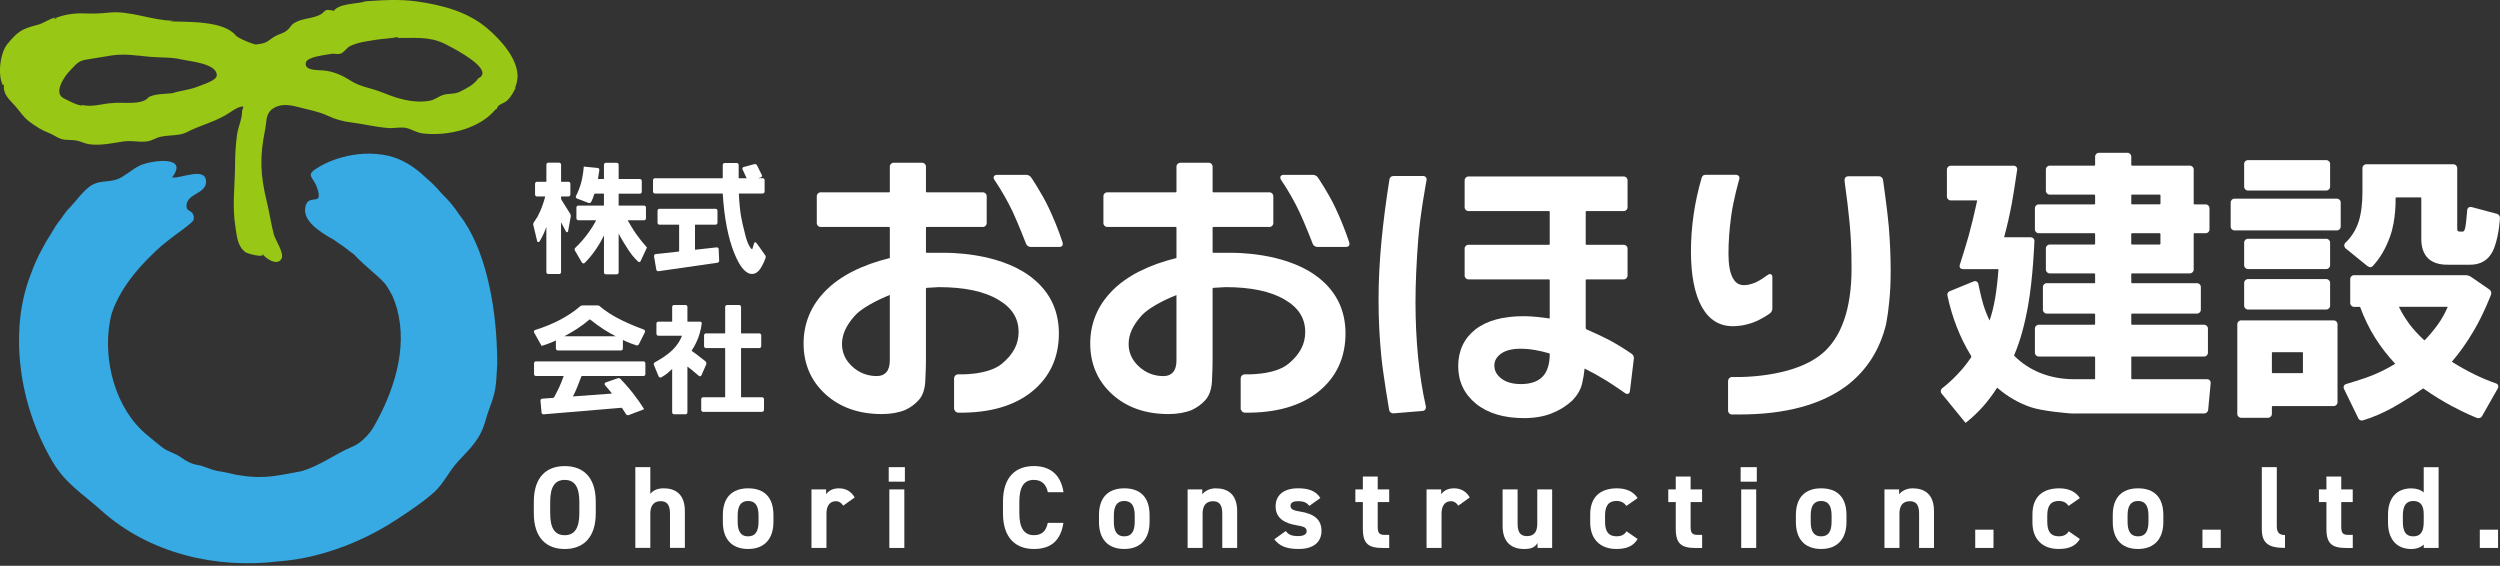 <svg fill="none" height="43" viewBox="0 0 190 43" width="190" xmlns="http://www.w3.org/2000/svg" xmlns:xlink="http://www.w3.org/1999/xlink"><rect x="0" y="0" width="190" height="43" fill="#333333" stroke="none"/><clipPath id="a"><path d="m0 0h190v42.807h-190z"/></clipPath><g clip-path="url(#a)"><g fill="#fff"><path d="m44.211 19.934c.02.036.064.079.117.086.041.005.079-.01.112-.041.282-.277.544-.595.806-.969.348-.501.526-.854.656-1.116v2.812c0 .079.064.142.145.142h.826c.079 0 .145-.066.145-.142v-2.946c.28.524.559.963.801 1.327.29.44.663.783.679.796.03.028.069.041.104.033.038-.008.069-.033.084-.069l.483-1.037-.025-.028c-.285-.32-.549-.651-.808-1.017-.226-.315-.569-.913-.633-1.024h1.246c.081 0 .145-.066.145-.145v-.826c0-.081-.064-.145-.145-.145h-1.907c-.015 0-.025-.013-.025-.028v-.852c0-.015.01-.028.025-.028h1.589c.079 0 .145-.066.145-.145v-.824c0-.079-.066-.145-.145-.145h-1.589c-.015 0-.025-.013-.025-.025v-1.065c0-.079-.066-.142-.145-.142h-.826c-.079 0-.145.064-.145.142v1.065c0 .015-.013.025-.028.025h-.412l-.013-.018.102-.661c.005-.038-.005-.076-.028-.107-.023-.03-.059-.048-.099-.053l-1.055-.104-.005.059c-.043.478-.119.902-.224 1.266-.16.544-.361.905-.366.913-.018.036-.018.076-.003.112.015.035.043.064.079.076l.877.336c.066.025.158.015.216-.097.043-.081.081-.168.109-.244.048-.124.109-.318.112-.325.008-.02.033-.041.053-.041h.656c.015 0 .028.013.028.028v.852c0 .015-.013.028-.028.028h-1.919c-.081 0-.145.064-.145.145v.826c0 .081.066.145.145.145h1.355c-.29.58-.89 1.449-1.589 2.097-.053.051-.066.145-.025.208l.518.887z"/><path d="m40.905 18.399c.064.008.104-.059.119-.079.099-.17.198-.361.297-.567.064-.137.142-.346.203-.511v3.439c0 .079.064.145.142.145h.829c.081 0 .145-.064.145-.145v-3.793l.371.704c.036.059.074.061.097.056.02-.003.059-.02.069-.084l.201-1.111c.01-.059-.005-.145-.038-.198l-.663-1.06c-.018-.03-.035-.091-.035-.127v-.112c0-.013.013-.025.028-.025h.534c.079 0 .145-.066.145-.145v-.824c0-.081-.064-.147-.145-.147h-.534c-.013 0-.028-.008-.028-.025v-1.281c0-.079-.066-.145-.145-.145h-.829c-.079 0-.142.064-.142.145v1.281c0 .018-.015.025-.028.025h-.689c-.079 0-.145.066-.145.147v.824c0 .079.064.145.145.145h.628c-.109.419-.241.801-.389 1.134-.175.392-.221.455-.356.651-.035.051-.076.109-.127.186-.035.053-.051.14-.033.201l.287 1.2c.018.076.059.097.086.102z"/><path d="m51.581 19.121-1.754.188c-.038.005-.074.025-.097.059-.023.03-.031.066-.025.104l.173 1.019c.013.071.074.122.145.122h.02l4.484-.646c.079-.013.135-.081.13-.16l-.038-.869c0-.041-.015-.076-.046-.102-.028-.025-.069-.041-.109-.036l-1.624.18s-.01 0-.015-.005-.005-.008-.005-.015v-1.856c0-.015.013-.028.028-.028h1.535c.081 0 .145-.064.145-.145v-.918c0-.079-.066-.145-.145-.145h-4.268c-.079 0-.142.066-.142.145v.918c0 .079.064.145.142.145h1.474c.015 0 .025.013.025.028v1.978c0 .018-.015.035-.03.035z"/><path d="m49.77 14.708h5.158c.112 1.845.407 3.368.875 4.527.43 1.068.877 1.586 1.363 1.586.208 0 .407-.114.567-.328.254-.341.445-.859.45-.877.025-.064.018-.15-.02-.206l-.658-.928c-.038-.051-.081-.076-.125-.066-.025.005-.061.025-.076.089-.043.17-.076.277-.097.336-.03.081-.048.104-.043.104-.079-.008-.328-.31-.513-1.055-.028-.114-.056-.221-.081-.325-.201-.796-.346-1.373-.417-2.834 0-.008 0-.015.018-.025h1.795c.081 0 .145-.064.145-.145v-.874c0-.079-.066-.142-.145-.142h-.358l.211-.061c.038-.01.069-.038.086-.074.015-.036.013-.074-.005-.109l-.371-.742c-.033-.066-.119-.107-.191-.086l-.819.219c-.038.01-.071.033-.086.066-.018.033-.018.076 0 .114l.313.674h-.582c-.015 0-.025-.013-.025-.028v-.984c0-.079-.066-.145-.145-.145h-.92c-.079 0-.145.064-.145.145v.984c0 .015-.013.028-.028.028h-5.127c-.079 0-.145.064-.145.142v.874c0 .079.066.145.145.145z"/><path d="m42.391 26.635h4.804c.081 0 .145-.066.145-.145v-.653c.183.091.363.17.536.236.196.076.48.175.485.175.071.023.155-.01.191-.079l.46-.918c.018-.036.018-.081.003-.122-.018-.041-.051-.074-.097-.089-.757-.275-1.431-.569-2.003-.874-.882-.475-1.312-.877-1.324-.89-.038-.03-.084-.064-.185-.064h-1.111c-.076 0-.137.008-.231.089-.394.343-.872.666-1.462.986-.521.282-1.319.61-1.937.796-.038.013-.069.041-.081.076-.015.038-.01.079.01.114l.569 1.017.046-.015c.201-.061.392-.127.569-.198.186-.071.468-.201.47-.206v.618c0 .079.066.145.145.145zm.496-1.075.117-.066c.302-.17.59-.331.859-.508.348-.229.656-.458.933-.699.008-.008.03-.02.059 0 .318.257.661.503 1.047.757.302.198.689.404.897.513h-3.915z"/><path d="m48.919 31.038c-.234-.371-.506-.757-.811-1.149-.432-.554-.948-1.088-.953-1.093-.046-.051-.135-.074-.201-.051l-.902.313c-.051.018-.086.051-.097.094-.013.043 0 .089.033.13l.084.097c.056.066.114.135.173.203.091.104.216.264.267.328l-2.969.219c.117-.226.226-.463.325-.704.114-.277.308-.801.31-.806.008-.02.036-.041.059-.041h4.667c.079 0 .145-.066.145-.145v-.824c0-.079-.064-.145-.145-.145h-8.173c-.079 0-.145.064-.145.145v.824c0 .079.066.145.145.145h2.11c-.112.32-.229.605-.351.872-.132.285-.374.735-.376.737-.013.023-.053.048-.079.051l-.826.061c-.038 0-.074.02-.099.048-.025.03-.038.069-.033.107l.081.902c.003.038.023.074.051.099.03.025.066.036.104.033l5.902-.496c.02 0 .064.018.076.038l.29.455c.031.046.086.074.142.074.018 0 .036-.003.053-.01l1.174-.447-.038-.061z"/><path d="m53.669 27.698c.028-.071.018-.18-.061-.244-.234-.188-.455-.361-.656-.511-.124-.091-.234-.168-.325-.234l-.036-.025c-.036-.023-.008-.069-.008-.069.201-.302.366-.63.496-.976.175-.463.252-1.019.254-1.04.008-.041-.003-.079-.028-.109-.025-.028-.061-.046-.099-.046h-.935c-.015 0-.028-.013-.028-.025v-1.096c0-.079-.066-.145-.145-.145h-.869c-.079 0-.145.064-.145.145v1.096c0 .013-.013.025-.028.025h-1.024c-.079 0-.145.066-.145.145v.78c0 .079.064.145.145.145h1.769c.015 0 .025.003.025 0 0 0 0 .01-.005.028-.147.381-.389.74-.714 1.057-.521.511-1.335.933-1.347.941-.066.041-.094.127-.064.196l.343.834c.015.033.041.097.104.119.043.015.091.005.147-.028.117-.066.239-.15.397-.267.127-.102.313-.275.397-.353v3.3c0 .079.066.145.145.145h.869c.079 0 .145-.066.145-.145v-3.472s0-.01 0-.013c.005.003.008.005.013.01.074.056.152.119.239.185l.053.041c.198.163.569.475.569.475.033.025.069.035.107.028.036-.008.066-.033.086-.074l.363-.829z"/><path d="m58.064 31.155v-.819c0-.079-.066-.145-.145-.145h-1.571c-.015 0-.028-.013-.028-.025v-3.688c0-.013.013-.025.028-.025h1.36c.081 0 .145-.066.145-.145v-.824c0-.081-.066-.147-.145-.147h-1.36c-.013 0-.028-.01-.028-.025v-1.985c0-.079-.066-.145-.145-.145h-.918c-.079 0-.145.064-.145.145v1.985c0 .015-.013.025-.028.025h-1.431c-.079 0-.145.066-.145.147v.824c0 .081.064.145.145.145h1.431c.018 0 .028.013.028.025v3.688c0 .015-.013.025-.028.025h-1.647c-.079 0-.145.066-.145.145v.819c0 .079.066.145.145.145h4.479c.079 0 .145-.064.145-.145z"/><path d="m80.475 25.339c0-1.861-.783-3.355-2.326-4.441-2.412-1.696-5.966-1.703-6.673-1.685h-1.05c-.03 0-.053-.023-.053-.053v-1.858c0-.03.025-.053.053-.053h4.273c.16 0 .29-.13.29-.29v-2.051c0-.16-.13-.29-.29-.29h-4.273c-.03 0-.053-.023-.053-.053v-1.904c0-.16-.13-.29-.29-.29h-2.166c-.16 0-.29.13-.29.29v1.904c0 .028-.025.053-.053.053h-5.208c-.16 0-.29.13-.29.29v2.051c0 .16.13.29.29.29h5.208c.028 0 .053.025.053.053v2.308c-2.118.524-3.749 1.35-4.853 2.456-1.129 1.131-1.701 2.489-1.701 4.039 0 1.551.559 2.847 1.66 3.854 1.101 1.002 2.539 1.51 4.278 1.51.679 0 1.276-.104 1.782-.31.397-.18.742-.435 1.027-.75.292-.323.46-.788.498-1.38.036-.564.051-1.388.051-1.396 0-.094.003-.249.003-.346v-5.348c0-.03.028-.061.061-.064l.928-.053c1.935 0 3.452.323 4.515.961 1.035.608 1.538 1.408 1.538 2.45 0 .918-.399 1.68-1.256 2.402-1.088.915-3.328.816-3.368.816-.155.015-.28.147-.28.305v2.356l.03.033c.003.005.01.02.015.03.03.066.089.188.305.188 2.329.028 4.187-.506 5.524-1.566 1.388-1.101 2.092-2.603 2.092-4.461zm-15.537-1.314c.77-.877 2.672-1.594 2.687-1.609v4.975c0 .399-.089.702-.262.9-.175.196-.412.29-.727.29-.709 0-1.337-.244-1.861-.722-.521-.478-.783-1.052-.783-1.711 0-.714.3-1.388.946-2.123z"/><path d="m76.969 16.104c.407.864 1.007 2.412 1.014 2.428.051.132.198.234.343.234h2.163c.064 0 .18 0 .247-.091.071-.102.025-.239.01-.285-.31-.918-.663-1.8-1.055-2.618-.534-1.126-1.317-2.278-1.322-2.285-.074-.114-.229-.198-.366-.198h-2.227c-.112 0-.201.043-.239.117-.028.053-.043.142.041.267.541.803 1.009 1.622 1.393 2.433z"/><path d="m101.479 15.771c-.531-1.126-1.317-2.278-1.324-2.285-.074-.114-.229-.198-.364-.198h-2.229c-.114 0-.201.041-.239.117-.028.053-.043.142.041.267.536.798 1.007 1.617 1.391 2.433.409.864 1.009 2.412 1.014 2.428.051.135.198.234.344.234h2.163c.063 0 .18 0 .246-.091.072-.102.026-.239.011-.285-.306-.91-.661-1.79-1.053-2.618z"/><path d="m99.937 20.898c-2.415-1.696-5.966-1.703-6.673-1.685h-1.05c-.03 0-.056-.025-.056-.053v-1.858c0-.028.025-.053.056-.053h4.271c.158 0 .287-.13.287-.29v-2.051c0-.16-.13-.29-.287-.29h-4.271c-.03 0-.056-.025-.056-.053v-1.904c0-.16-.13-.29-.29-.29h-2.166c-.16 0-.29.13-.29.29v1.904c0 .028-.025.053-.053.053h-5.209c-.16 0-.29.13-.29.29v2.051c0 .16.13.29.29.29h5.209c.028 0 .053.025.053.053v2.308c-2.115.521-3.749 1.35-4.853 2.456-1.129 1.131-1.701 2.491-1.701 4.039s.559 2.847 1.66 3.854c1.101 1.002 2.539 1.51 4.278 1.51.679 0 1.276-.104 1.782-.31.397-.183.742-.435 1.027-.75.292-.323.46-.788.501-1.38.036-.564.048-1.388.048-1.396 0-.094.003-.249.003-.346v-5.348c0-.03.03-.061.061-.064l.928-.053c1.932 0 3.452.323 4.512.961 1.035.608 1.538 1.408 1.538 2.45 0 .918-.399 1.68-1.256 2.402-1.088.915-3.33.816-3.371.816-.155.015-.277.147-.277.305v2.356l.03.033c.003.005.01.02.015.03.03.066.089.188.308.188 2.326.025 4.184-.506 5.521-1.566 1.388-1.101 2.092-2.603 2.092-4.461s-.783-3.356-2.326-4.441zm-13.213 3.127c.73-.831 2.476-1.518 2.687-1.599v4.967c0 .399-.089.702-.264.9-.173.196-.412.29-.725.29-.712 0-1.337-.244-1.861-.724-.521-.478-.785-1.052-.785-1.711 0-.714.3-1.388.946-2.123z"/><path d="m108.351 30.822c-.257-1.154-.45-2.397-.577-3.691-.129-1.335-.196-2.728-.196-4.141 0-1.413.067-2.984.209-4.815.15-1.937.628-4.466.633-4.494.013-.079-.005-.155-.054-.213-.048-.059-.124-.091-.203-.091h-2.244c-.176 0-.298.097-.321.257-.259 1.622-.465 3.211-.61 4.721-.145 1.551-.218 3.053-.218 4.466 0 1.413.068 2.819.208 4.245.137 1.406.592 4.067.597 4.095.026.145.158.254.305.254h.021l2.219-.183c.084-.008.152-.043.196-.104.053-.074.068-.175.04-.3z"/><path d="m123.527 29.889c.071.051.152.064.221.033.068-.03.114-.099.124-.186l.3-2.468c.021-.155-.038-.287-.162-.376-.504-.351-1.045-.686-1.609-.996-.608-.331-1.788-.844-1.8-.852-.043-.018-.087-.084-.087-.132v-3.625c0-.028.026-.053.054-.053h2.837c.16 0 .289-.13.289-.29v-2.049c0-.16-.129-.29-.289-.29h-2.837c-.031 0-.054-.023-.054-.053v-2.456c0-.028.026-.053.054-.053h2.837c.16 0 .289-.13.289-.29v-2.049c0-.16-.129-.29-.289-.29h-11.803c-.16 0-.29.13-.29.29v2.049c0 .16.13.29.29.29h6.124c.03 0 .053.023.053.053v2.456c0 .03-.023.053-.053.053h-6.124c-.16 0-.29.13-.29.29v2.049c0 .16.13.29.29.29h6.124c.03 0 .053.023.053.053v2.916c-.32-.046-.646-.084-.989-.119-.361-.036-.683-.053-.989-.053-1.586 0-2.824.341-3.68 1.014-.862.681-1.297 1.619-1.297 2.786s.455 2.12 1.35 2.85c.892.727 2.118 1.096 3.648 1.096.801 0 1.512-.122 2.117-.366.603-.239 1.126-.567 1.564-.979.373-.389.617-.806.727-1.24.091-.381.16-.778.2-1.182.588.292 1.119.587 1.625.9.557.343 1.461.974 1.469.981zm-9.957-2.102c0-.361.165-.658.503-.905.348-.252.844-.379 1.474-.379.364 0 .74.033 1.119.099.338.059.696.142 1.065.249.018.005.051.041.051.069-.008.752-.183 1.319-.526 1.685-.361.386-.921.585-1.663.585-.623 0-1.124-.142-1.487-.419-.358-.277-.534-.597-.534-.981z"/><path d="m143.585 22.896c.071-.671.106-1.452.106-2.321 0-1.093-.051-2.24-.147-3.404-.099-1.159-.432-3.482-.435-3.505-.02-.152-.157-.272-.313-.272h-2.27c-.101 0-.205.01-.274.091-.076.089-.076.219-.051.389.153 1.075.275 2.092.364 3.025.099 1.04.147 2.046.147 2.997.079 3.134-.59 5.407-1.985 6.759-2.273 2.201-7.054 1.998-7.12 1.996-.156.018-.275.152-.275.307v2.252c0 .16.13.29.29.29h.582c3.5 0 6.258-.75 8.198-2.227 1.497-1.159 2.489-2.733 2.949-4.677.099-.526.18-1.098.234-1.701z"/><path d="m133.179 24.53c.635-.211 1.299-.686 1.319-.702.115-.071.201-.229.201-.363v-2.422c0-.091-.038-.163-.102-.196-.048-.025-.127-.038-.231.038-.369.267-.676.458-.941.582-.887.358-1.423.257-1.746-.361-.208-.402-.315-1.012-.315-1.817 0-.905.068-1.845.206-2.873.17-1.258.612-2.794.62-2.814.02-.079.005-.16-.043-.221-.046-.059-.12-.094-.201-.094h-2.308c-.087 0-.247-.003-.32.252-.267.923-.468 1.843-.598 2.735-.137.951-.208 1.896-.208 2.814 0 1.83.277 3.251.823 4.227.544.981 1.34 1.477 2.367 1.477.468 0 .953-.084 1.479-.257z"/><path d="m157.691 31.424h9.825c.157 0 .29-.122.305-.277l.19-2.031c.006-.079-.02-.155-.071-.211s-.124-.086-.201-.086h-5.709c-.028 0-.053-.025-.053-.056v-1.614c0-.028.023-.053.053-.053h5.486c.16 0 .287-.13.287-.29v-1.835c0-.16-.13-.29-.287-.29h-5.486c-.028 0-.053-.025-.053-.053v-.742c0-.028.025-.053.053-.053h4.944c.16 0 .29-.13.29-.29v-1.731c0-.16-.13-.29-.29-.29h-4.944c-.028 0-.053-.023-.053-.053v-.635c0-.03.025-.056.053-.056h4.4c.16 0 .29-.13.29-.29v-2.707c0-.03.026-.056.054-.056h.859c.16 0 .287-.13.287-.287v-1.614c0-.16-.13-.29-.287-.29h-.859c-.028 0-.054-.025-.054-.053v-2.603c0-.16-.13-.287-.29-.287h-4.4c-.028 0-.053-.025-.053-.053v-.635c0-.16-.13-.29-.293-.29h-2.163c-.16 0-.292.13-.292.29v.635c0 .028-.026.053-.054.053h-3.398c-.16 0-.29.13-.29.287v1.624c0 .16.13.29.29.29h3.398c.028 0 .054.025.054.056v.633c0 .028-.026.053-.054.053h-4.229c-.161 0-.293.13-.293.29v1.614c0 .158.13.287.293.287h4.229c.031 0 .054.025.054.056v.752c0 .028-.023.053-.054.053h-3.398c-.16 0-.29.13-.29.29v1.612c0 .16.13.29.29.29h3.398c.028 0 .054.025.054.056v.635c0 .03-.023.053-.054.053h-3.624c-.161 0-.29.13-.29.29v1.731c0 .16.129.29.29.29h3.624c.028 0 .054.025.054.053v.742c0 .028-.026.053-.054.053h-4.229c-.161 0-.293.13-.293.29v1.835c0 .16.13.29.293.29h4.229c.031 0 .054.023.054.053v1.614c0 .03-.023.056-.054.056h-1.553c-.917 0-1.787-.16-2.577-.48-.75-.307-1.406-.74-1.948-1.286-.022-.023-.025-.03-.025-.03 0-.005 0-.025.036-.107.422-.989.755-2.189 1.022-3.666.383-2.13.483-4.896.485-4.919.005-.079-.02-.153-.074-.208-.053-.056-.127-.089-.206-.089h-2.023c.226-.841.425-1.706.585-2.57.165-.9.404-2.552.406-2.567.011-.079-.012-.158-.061-.213-.048-.056-.124-.089-.203-.089h-4.784c-.16 0-.29.13-.29.287v2.059c0 .16.13.29.29.29h2.013c-.216 1.009-.429 1.889-.648 2.679-.241.859-.676 2.212-.679 2.224-.025.079-.015.16.028.221.046.061.12.097.204.097h2.653c.036 0 .044.005.046.005 0 0 .01.015.008.071-.059.798-.145 1.53-.257 2.176-.104.608-.244 1.162-.417 1.655-.178-.371-.338-.775-.473-1.205-.162-.521-.378-1.568-.381-1.579-.015-.076-.061-.142-.127-.178-.066-.038-.15-.041-.226-.01l-1.797.732c-.219.089-.216.267-.194.361.173.814.41 1.612.705 2.367.297.763.66 1.497 1.085 2.191.025.038.028.091.008.122-.895 1.345-2.065 2.245-2.194 2.341-.061.043-.099.109-.109.186-.011.081.01.163.063.229l1.815 2.222.092-.071c.437-.346.861-.75 1.258-1.2.368-.419.724-.887 1.047-1.401 0 0 .015.005.051.035.745.641 1.579 1.124 2.476 1.434.946.328 2.954.478 3.04.483.094.005.252.013.351.013zm4.283-13.646c0-.03.026-.056.054-.056h2.112c.03 0 .053.025.053.056v.752c0 .028-.025.053-.053.053h-2.112c-.028 0-.054-.023-.054-.053zm2.222-2.3c0 .03-.026.053-.053.053h-2.113c-.028 0-.053-.025-.053-.053v-.633c0-.03.025-.056.053-.056h2.113c.03 0 .053.025.053.056z"/><path d="m177.088 18.437c0-.16-.13-.29-.29-.29h-5.954c-.16 0-.289.13-.289.29v1.721c0 .16.129.29.289.29h5.954c.16 0 .29-.13.29-.29z"/><path d="m177.894 17.225v-1.838c0-.16-.129-.29-.289-.29h-7.784c-.16 0-.29.13-.29.29v1.838c0 .158.13.287.29.287h7.784c.16 0 .289-.13.289-.287z"/><path d="m172.664 31.465v-.549c0-.03.025-.056.053-.056h4.644c.16 0 .29-.13.29-.29v-5.931c0-.16-.13-.29-.29-.29h-7.036c-.16 0-.29.13-.29.29v6.825c0 .16.13.287.29.287h2.046c.163 0 .29-.127.29-.287zm0-3.16v-1.487c0-.028.025-.053.053-.053h2.252c.028 0 .054.025.054.053v1.487c0 .028-.026.053-.054.053h-2.252c-.031 0-.053-.025-.053-.053z"/><path d="m170.844 21.211h5.954c.16 0 .29.13.29.29v1.731c0 .16-.13.29-.29.29h-5.954c-.16 0-.289-.13-.289-.29v-1.731c0-.16.129-.29.289-.29z"/><path d="m189.703 29.142c-.552-.193-1.111-.427-1.663-.697-.562-.277-1.134-.595-1.7-.953.592-.686 1.136-1.454 1.662-2.349.758-1.281 1.309-2.728 1.312-2.738.061-.137.01-.313-.115-.399l-1.418-.976c-.099-.066-.262-.117-.379-.117h-8.495c-.16 0-.29.13-.29.29v1.828c0 .16.13.29.29.29h.46c.305.836.686 1.624 1.136 2.341.435.697.946 1.357 1.533 1.985-.539.333-1.121.625-1.731.877-.658.267-1.988.661-1.998.663-.076.02-.137.074-.17.142-.033.069-.031.152.005.226l1.095 2.247c.041.086.145.158.267.158.031 0 .061-.005.094-.015.793-.244 1.581-.587 2.341-1.019.73-.417 1.472-.887 2.207-1.398.01-.008.03 0 .058.018.75.518 1.439.946 2.11 1.302 1.159.623 1.927.912 1.93.912.139.061.317.003.391-.13l1.202-2.118c.041-.074.049-.158.021-.229-.026-.066-.082-.117-.153-.14zm-3.676-5.821c-.211.496-.465.948-.755 1.347-.295.409-.625.806-.981 1.177-.015.015-.023.02-.026.02-.002 0-.023-.008-.068-.048-.445-.417-.806-.813-1.104-1.215-.424-.567-.711-1.149-.775-1.284h3.696.01z"/><path d="m170.847 12.169h5.951c.16 0 .29.13.29.29v1.731c0 .16-.13.29-.29.29h-5.954c-.16 0-.289-.13-.289-.29v-1.731c0-.16.129-.29.289-.29z"/><path d="m179.945 20.227c.064.056.127.081.191.081.076 0 .153-.041.224-.119.559-.62.958-1.309 1.291-2.232.458-1.274.414-2.839.412-2.895 0-.03.03-.061.063-.061h1.838c.031 0 .054.023.054.053v3.094c0 .641.167 1.134.5 1.469.511.508 1.264.503 1.584.501h1.63c.744 0 1.298-.302 1.644-.897.521-.895.615-2.567.618-2.628.02-.152-.079-.305-.226-.343l-1.892-.506c-.106-.028-.198-.018-.267.03-.043.031-.096.092-.104.203-.063.793-.106 1.124-.134 1.261-.069.376-.163.371-.295.364-.023 0-.049-.003-.072-.003h-.04c-.104 0-.148-.02-.17-.041-.044-.038-.046-.081-.046-.272v-4.512c0-.16-.13-.29-.29-.29h-6.622c-.16 0-.29.13-.29.29v1.764c0 .943-.096 1.706-.297 2.331-.315.989-.999 1.581-1.02 1.599-.05.058-.073.132-.068.208.007.076.046.147.104.198l1.673 1.357z"/><path d="m42.919 35.423c-1.378 0-2.349.819-2.349 2.715v.872c0 1.879.971 2.715 2.349 2.715 1.378 0 2.359-.836 2.359-2.715v-.872c0-1.896-.971-2.715-2.359-2.715zm1.111 3.587c0 1.174-.392 1.665-1.113 1.665s-1.103-.488-1.103-1.665v-.872c0-1.174.381-1.665 1.103-1.665s1.113.488 1.113 1.665z"/><path d="m50.42 37.113c-.516 0-.829.203-.996.427v-2.039h-1.139v6.139h1.139v-2.616c0-.587.259-.935.783-.935.463 0 .712.249.712.943v2.608h1.131v-2.786c0-1.317-.73-1.744-1.629-1.744z"/><path d="m56.859 37.113c-1.22 0-1.922.694-1.922 2.029v.534c0 1.246.633 2.046 1.922 2.046s1.922-.829 1.922-2.046v-.534c0-1.335-.686-2.029-1.922-2.029zm.79 2.527c0 .64-.17 1.121-.793 1.121s-.793-.48-.793-1.121v-.463c0-.712.231-1.103.793-1.103s.793.392.793 1.103z"/><path d="m63.756 37.113c-.524 0-.819.231-.971.455v-.374h-1.113v4.449h1.139v-2.616c0-.623.285-.935.712-.935.285 0 .445.17.562.338l.872-.623c-.267-.463-.666-.694-1.202-.694z"/><path d="m68.771 35.504h-1.228v1.103h1.228z"/><path d="m68.729 37.195h-1.139v4.449h1.139z"/><path d="m78.575 36.473c.605 0 .943.356 1.06.933h1.192c-.206-1.345-1.032-1.985-2.252-1.985-1.378 0-2.349.819-2.349 2.715v.872c0 1.879.971 2.715 2.349 2.715 1.263 0 2.039-.605 2.242-1.985h-1.185c-.135.623-.437.935-1.06.935-.719 0-1.103-.526-1.103-1.665v-.872c0-1.174.381-1.665 1.103-1.665z"/><path d="m85.445 37.113c-1.218 0-1.922.694-1.922 2.029v.534c0 1.246.633 2.046 1.922 2.046s1.922-.829 1.922-2.046v-.534c0-1.335-.686-2.029-1.922-2.029zm.793 2.527c0 .64-.17 1.121-.793 1.121s-.793-.48-.793-1.121v-.463c0-.712.231-1.103.793-1.103s.793.392.793 1.103z"/><path d="m92.396 37.113c-.498 0-.854.231-1.024.455v-.374h-1.113v4.449h1.139v-2.616c0-.587.257-.935.783-.935.463 0 .712.249.712.943v2.608h1.131v-2.786c0-1.317-.73-1.744-1.629-1.744z"/><path d="m98.79 38.875c-.473-.071-.712-.17-.712-.437s.267-.348.562-.348c.48 0 .676.125.872.356l.836-.595c-.348-.569-.953-.74-1.683-.74-1.113 0-1.718.524-1.718 1.37 0 .9.676 1.291 1.601 1.441.562.089.757.178.757.455 0 .231-.241.366-.633.366-.552 0-.775-.142-.953-.384l-.872.623c.381.516.935.74 1.843.74 1.147 0 1.743-.526 1.743-1.38s-.551-1.299-1.647-1.469z"/><path d="m104.708 36.216h-1.131v.979h-.569v.961h.569v2.039c0 1.149.445 1.452 1.523 1.452h.48v-.997h-.366c-.419 0-.508-.188-.508-.633v-1.861h.872v-.961h-.872v-.979z"/><path d="m110.5 37.113c-.524 0-.819.231-.969.455v-.374h-1.113v4.449h1.139v-2.616c0-.623.284-.935.712-.935.284 0 .444.17.561.338l.872-.623c-.267-.463-.666-.694-1.202-.694z"/><path d="m116.833 39.81c0 .615-.249.935-.776.935-.47 0-.719-.241-.719-.943v-2.608h-1.139v2.776c0 1.309.74 1.754 1.637 1.754.587 0 .829-.153 1.015-.455v.374h1.113v-4.449h-1.131z"/><path d="m122.876 38.074c.356 0 .58.16.73.374l.854-.595c-.313-.491-.872-.74-1.558-.74-1.327 0-2.047.694-2.047 1.993v.605c0 1.21.712 2.011 1.986 2.011.801 0 1.309-.231 1.619-.758l-.846-.587c-.161.267-.402.381-.74.381-.72 0-.89-.48-.89-1.121v-.463c0-.712.249-1.103.89-1.103z"/><path d="m128.49 36.216h-1.132v.979h-.569v.961h.569v2.039c0 1.149.445 1.452 1.523 1.452h.481v-.997h-.366c-.42 0-.509-.188-.509-.633v-1.861h.872v-.961h-.872v-.979z"/><path d="m133.471 37.195h-1.139v4.449h1.139z"/><path d="m133.517 35.504h-1.228v1.103h1.228z"/><path d="m138.41 37.113c-1.22 0-1.922.694-1.922 2.029v.534c0 1.246.633 2.046 1.922 2.046s1.922-.829 1.922-2.046v-.534c0-1.335-.687-2.029-1.922-2.029zm.791 2.527c0 .64-.171 1.121-.794 1.121-.622 0-.793-.48-.793-1.121v-.463c0-.712.232-1.103.793-1.103.562 0 .794.392.794 1.103z"/><path d="m145.357 37.113c-.499 0-.855.231-1.025.455v-.374h-1.113v4.449h1.139v-2.616c0-.587.256-.935.783-.935.462 0 .711.249.711.943v2.608h1.131v-2.786c0-1.317-.729-1.744-1.629-1.744z"/><path d="m151.505 40.255h-1.388v1.388h1.388z"/><path d="m156.486 38.074c.356 0 .579.16.729.374l.854-.595c-.312-.491-.871-.74-1.558-.74-1.327 0-2.046.694-2.046 1.993v.605c0 1.21.712 2.011 1.985 2.011.801 0 1.309-.231 1.619-.758l-.846-.587c-.16.267-.402.381-.74.381-.719 0-.89-.48-.89-1.121v-.463c0-.712.25-1.103.89-1.103z"/><path d="m162.492 37.113c-1.218 0-1.922.694-1.922 2.029v.534c0 1.246.633 2.046 1.922 2.046s1.922-.829 1.922-2.046v-.534c0-1.335-.687-2.029-1.922-2.029zm.791 2.527c0 .64-.171 1.121-.793 1.121-.623 0-.794-.48-.794-1.121v-.463c0-.712.232-1.103.794-1.103.561 0 .793.392.793 1.103z"/><path d="m168.775 40.255h-1.388v1.388h1.388z"/><path d="m173.037 39.96v-4.459h-1.139v4.715c0 1.113.562 1.424 1.762 1.424v-.979c-.48 0-.623-.224-.623-.702z"/><path d="m177.939 36.216h-1.131v.979h-.57v.961h.57v2.039c0 1.149.445 1.452 1.522 1.452h.481v-.997h-.366c-.42 0-.509-.188-.509-.633v-1.861h.872v-.961h-.872v-.979z"/><path d="m184.203 37.426c-.249-.213-.569-.31-.953-.31-1.06 0-1.762.694-1.762 1.993v.605c0 1.185.595 2.011 1.762 2.011.419 0 .719-.125.953-.338v.257h1.131v-6.139h-1.131zm0 2.214c0 .641-.15 1.121-.793 1.121s-.793-.48-.793-1.121v-.463c0-.712.231-1.103.793-1.103s.793.356.793 1.007v.562z"/><path d="m189.853 40.255h-1.388v1.388h1.388z"/></g><path d="m39.335 5.908c.061-1.416-1.271-2.885-2.329-3.775-1.495-1.256-3.424-1.751-5.275-2.016-1.446-.211-2.796-.092-4.212 0 .086-.005.155 0 .241 0-.686.198-2.001.125-2.412.735.056-.081-.468-.104-.513-.094-.183.046-.282.234-.432.32-.623.361-1.436.285-2.049.676-.241.153-.295.343-.506.526-.305.264-.587.28-.928.468-.475.264-.577.506-1.134.582-.463.064-.229.092-.699-.051-.308-.097-1.047-.432-1.149-.562-.928-1.182-3.762-1.032-5.015-1.093.086-.013.173-.033.259-.048-1.619-.008-3.32-.798-4.929-.615-.719.079-1.2.079-1.945.056-.669-.02-1.457.097-2.059.346.01.025.023.048.048.061-.01-.005-.193-.023-.206-.023.051-.018.094-.046.135-.076-.508.107-.897.45-1.396.572-1.174.292-1.477.501-2.26 1.436-.552.658-.77 2.323-.358 3.139.036-.018.061-.036.089-.061-.092.752.374 1.113.846 1.637.417.46.59.829 1.091 1.2.491.363.897.635 1.472.854.318.122.618.353.935.455.402.13.821.041 1.225.137.343.081.605.236.963.277.864.097 1.718-.091 2.552-.221.857-.132 1.665.264 2.458-.257-.071.046-.142.094-.211.145.727-.501 1.8-.193 2.575-.597.964-.501 2.069-.763 3.017-1.335.308-.188.857-.615 1.235-.615.02.17-.01.013.043.03-.035.125-.076.244-.102.28.018.625-.3 1.223-.384 1.835-.102.747-.152 1.518-.152 2.278-.003 1.627-.236 3.129.033 4.774.112.663.137 1.424.768 1.889.119.086 1.505.48 1.281.109.198.33 1.129.984 1.454.374.219-.404-.473-1.416-.59-1.848-.213-.793-.328-1.64-.524-2.445-.516-2.107-.554-3.457-.135-5.524.117-.58.038-1.162.516-1.538.554-.43 1.279-.364 1.95-.18.747.203 1.579.338 2.265.661.623.29 1.131.432 1.81.519.938.117 1.899.361 2.834.427.425.033.974-.104 1.383.003.43.109.763.356 1.24.409 1.904.216 4.298-.356 5.508-1.823-.033.02-.064.041-.094.066.064-.043.13-.086.198-.119.081-.361.452-.353.75-.602.318-.264.531-.707.717-1.057-.041.038-.076.076-.112.117.13-.267.196-.541.208-.816zm-22.86-.257v.094c-.036.384-1.091.691-1.452.839-.653.264-1.352.3-2.008.524.061-.02.132-.02.193-.033-.697.079-1.469.025-2.008.361.036 0 .069-.018.099-.036-.541.623-1.967.338-2.73.432-.821.036-1.571.351-2.41.13.048.015.094.036.135.069-.445-.015-1.04-.361-1.444-.557-.864-.425.132-1.774.48-2.117.381-.384.597-.724 1.167-.816.686-.107 1.383-.239 2.069-.338.913-.127 1.868.02 2.794.112.821.081 1.632.008 2.453.206.539.132 2.583.29 2.656 1.134zm20.176-.208c.059.211-.033.397-.348.534.01.015.02.015.033.003-.389.511-.821.702-1.388.989-.407.211-.902.114-1.324.264-.336.122-.569.341-.941.417-.737.147-1.619.043-2.361-.178.059.023.119.041.183.053-.605-.147-1.123-.384-1.685-.587-.801-.29-1.49-.361-2.227-.839-.633-.409-1.319-.689-2.049-.75-.336-.028-1.474.038-1.294-.608.125-.442 1.54-.564 1.919-.646.257-.053.465.076.735-.028.267-.102.432-.437.714-.569.641-.305 1.312-.366 2.018-.483.554-.089 1.096-.081 1.639-.221-.023.015-.089.086-.114.086 1.302.036 2.438-.153 3.66.46.346.173 2.618 1.312 2.832 2.1z" fill="#98c715"/><path d="m37.765 26.541c-.097-3.345-.864-7.695-2.857-10.221-.358-.547-.755-1.037-1.19-1.457-.056-.061-.117-.122-.175-.18-.361-.432-.747-.829-1.157-1.159-.877-.849-1.856-1.462-2.926-1.696-1.116-.244-2.339-.183-3.462.127-.597.163-1.167.392-1.678.686-1.225.699-.541.699-.221 1.632.498 1.451-.577.452-.857 1.319-.348 1.08.879 1.95 2.148 2.641.234.178.485.351.74.516.247.201.508.394.765.582.91.976 2.156 1.868 2.484 2.387.16.254.31.516.45.783.13.297.244.605.333.923.859 3.106-.272 6.386-1.726 8.953-.346.613-.989 1.291-1.624 1.558-1.363.567-2.519 1.49-3.93 1.884-.902.155-1.764.363-2.664.419-.043 0-.089 0-.132.005-.117.005-.234.008-.351.008-.023 0-.046 0-.069 0-.005 0-.013 0-.02 0-.028 0-.058 0-.086 0h-.025c-.132 0-.264-.008-.397-.018h-.013c-.308-.023-.613-.053-.92-.112-.097-.018-.191-.03-.285-.043-.135-.028-.267-.056-.404-.091-.394-.107-.793-.142-1.185-.236-.463-.114-.841-.338-1.324-.414-.447-.071-.859-.29-1.24-.567-.453-.328-.979-.427-1.421-.757-.389-.295-.811-.656-1.202-.979-2.369-1.968-3.317-5.598-2.799-8.559.038-.239.097-.465.155-.689.745-2.179 2.45-3.915 3.752-5.087 1.304-1.078 2.43-1.754 2.466-2.016.084-.702-.493-.582-.536-.913-.14-1.052 1.426-.986 1.474-1.896.071-1.281-1.947-.27-2.585-.386 1.352-1.736-1.665-1.284-2.455-.902-.547.262-1.215.879-1.734 1.047-.801.262-1.375.033-2.084.552-.348.257-.75.725-1.111 1.167-.102.099-.206.219-.31.346-.236.221-.491.564-.732.92-.01.013-.018.023-.025.036-.264.3-.534.745-.785 1.179-.247.374-.473.76-.674 1.164-.313.562-.569 1.154-.788 1.764-.516 1.281-.806 2.669-.895 4.077-.226 3.498.697 7.204 2.539 10.29.984 1.647 2.295 2.425 3.645 3.64 3.704 3.333 8.798 4.476 13.503 3.897.839-.064 1.663-.186 2.456-.371 2.351-.544 4.593-1.53 6.612-2.865.923-.613 1.95-1.286 2.768-2.031.737-.671 1.124-1.586 1.807-2.326.966-1.047 1.693-1.652 2.112-3.185.282-1.035.661-1.594.775-2.781.028-.292.048-.608.064-.946.015-.147.025-.297.028-.468.005-.353 0-.742-.02-1.154z" fill="#37aae3"/></g></svg>